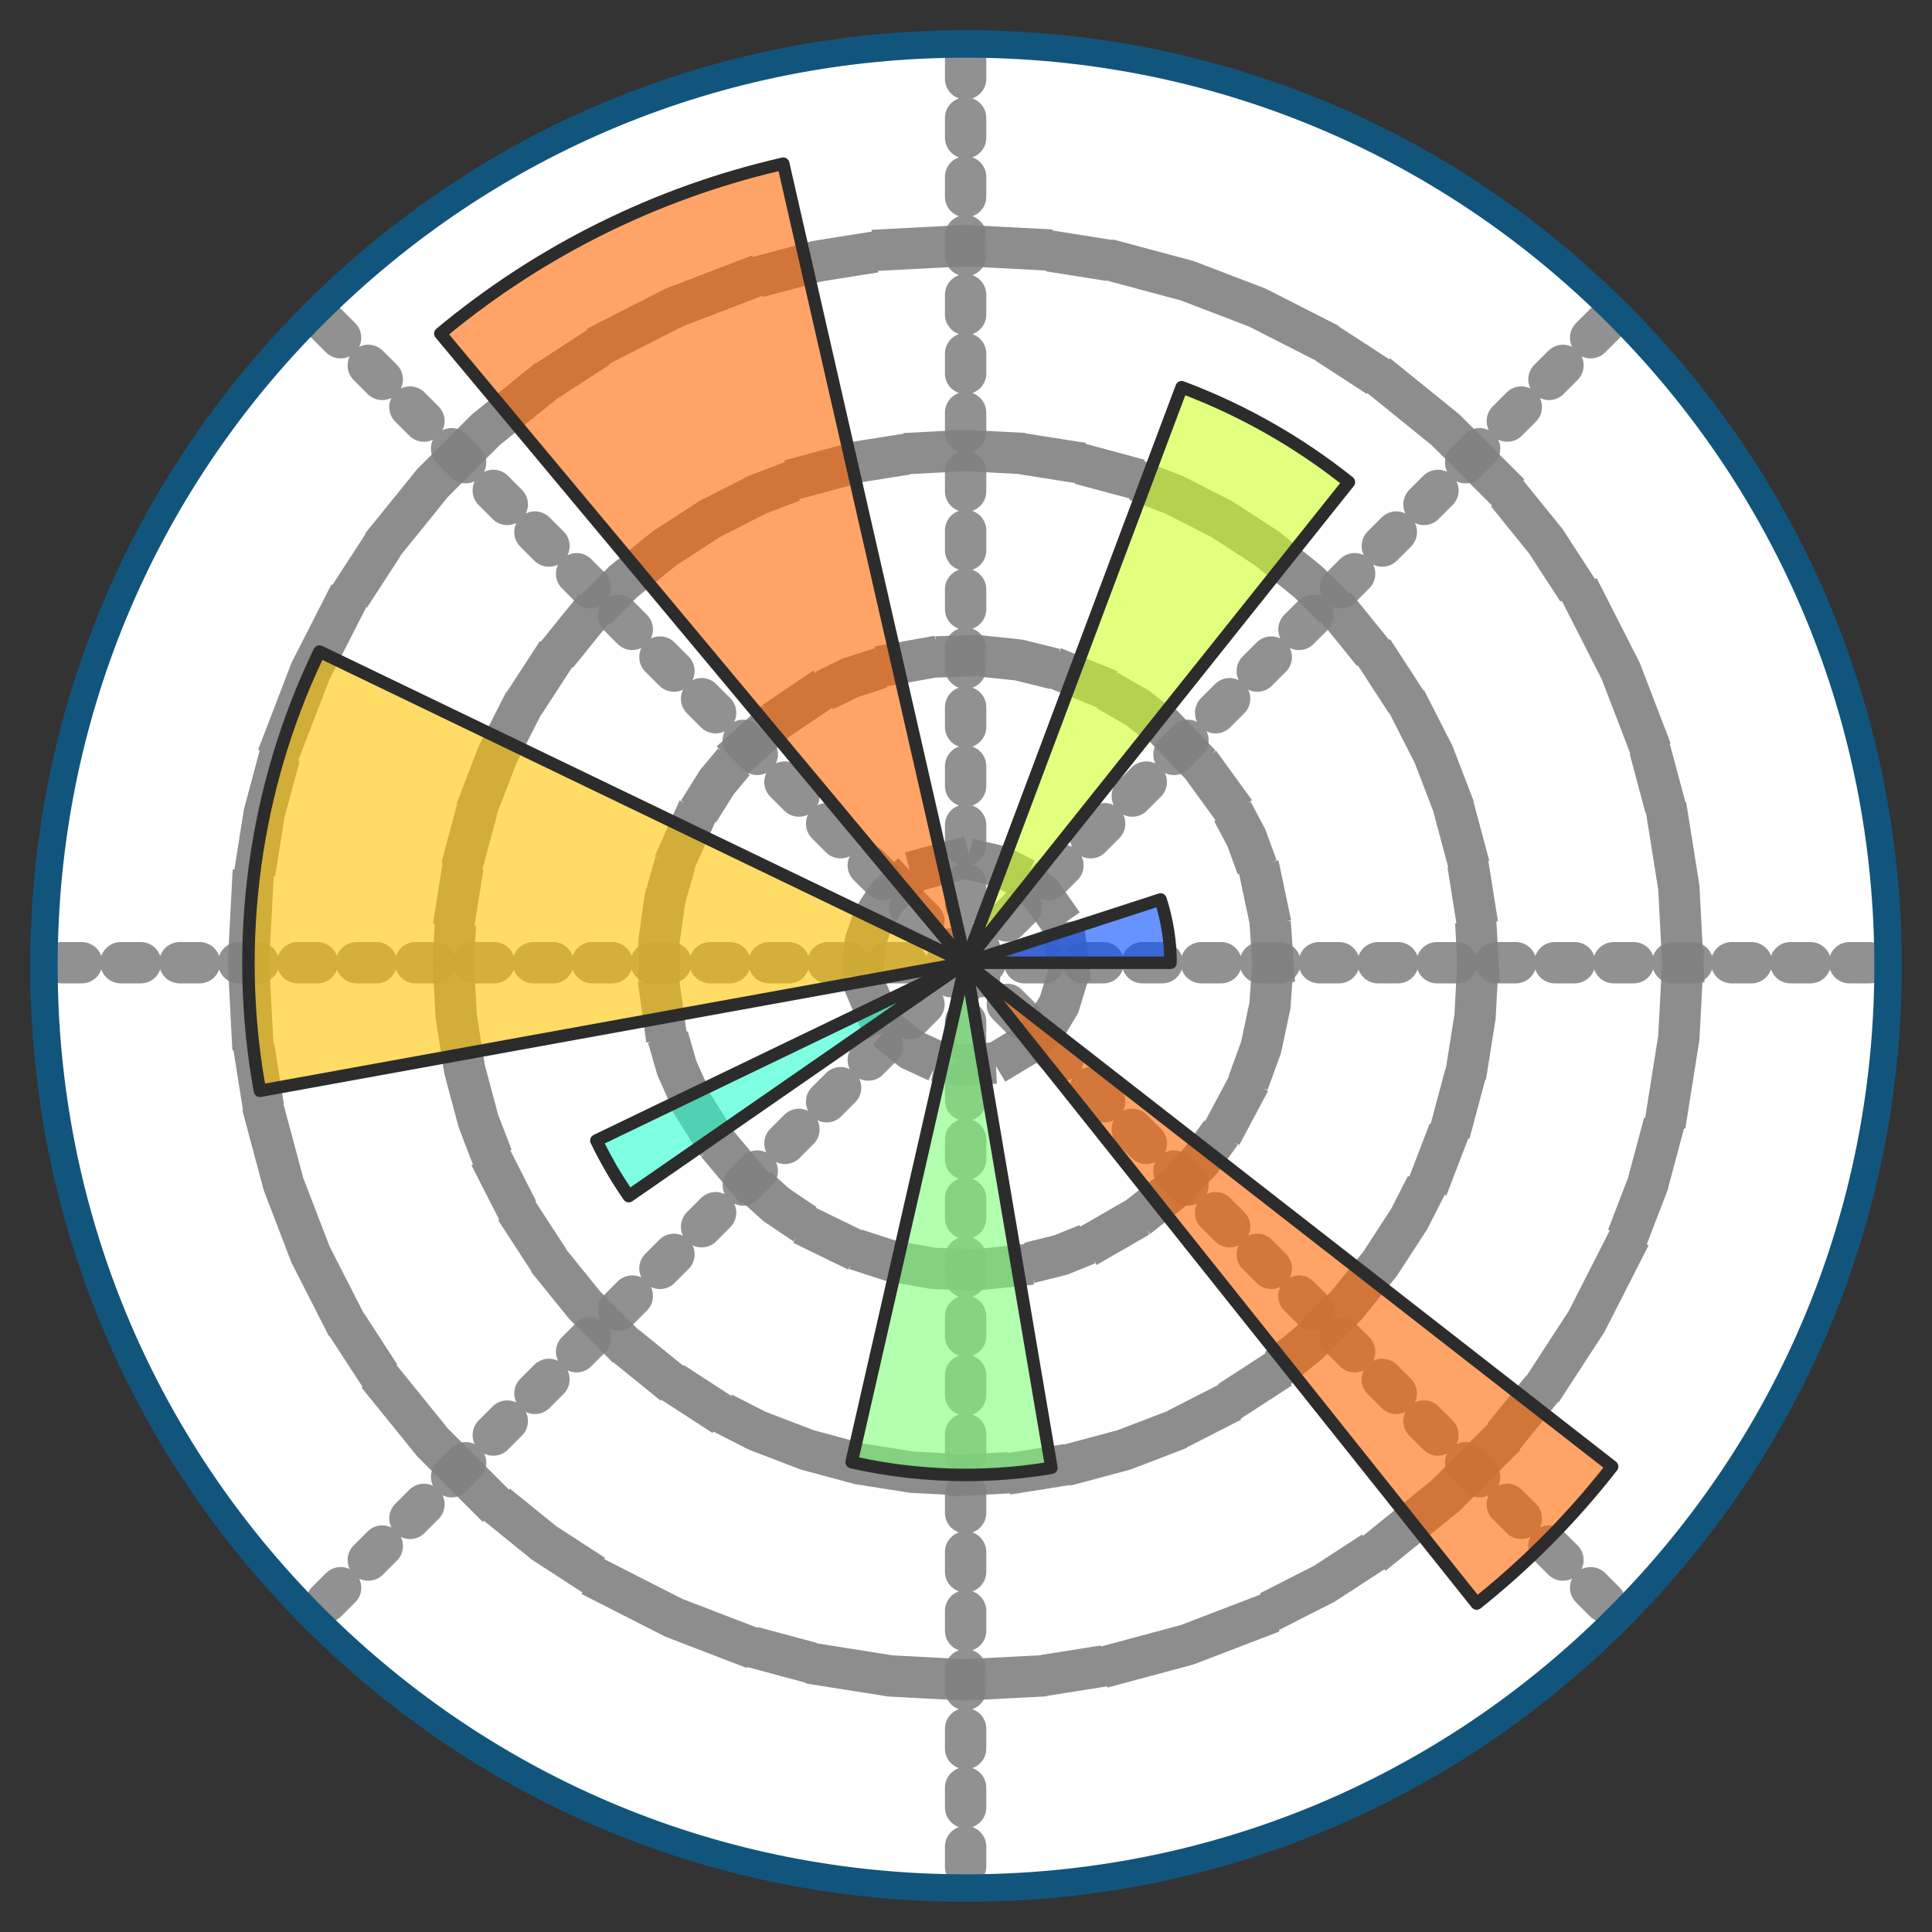 <svg width="40" height="40" viewBox="0 0 40 40" fill="none" xmlns="http://www.w3.org/2000/svg">
<rect x="0" y="0" width="40" height="40" fill="#333333" stroke="none"/>
<g clip-path="url(#clip0_6778_678836)">
<path d="M19.992 39.09C14.893 39.09 10.099 37.105 6.493 33.499C2.887 29.893 0.901 25.099 0.901 20C0.901 14.9 2.887 10.106 6.493 6.501C10.099 2.895 14.893 0.909 19.992 0.909C25.091 0.909 29.885 2.895 33.491 6.501C37.097 10.106 39.083 14.9 39.083 20C39.083 25.099 37.097 29.893 33.491 33.499C29.885 37.105 25.091 39.09 19.992 39.09Z" fill="white"/>
<path opacity="0.9" d="M19.992 19.932H39.083M19.992 19.932L33.491 6.434M19.992 19.932V0.842M19.992 19.932L6.493 6.434M19.992 19.932H0.901M19.992 19.932L6.493 33.431M19.992 19.932V39.023M19.992 19.932L33.491 33.431" stroke="#858585" stroke-width="0.856" stroke-miterlimit="7.976" stroke-linecap="round" stroke-linejoin="round" stroke-dasharray="0.41 0.81"/>
<path opacity="0.9" d="M22.113 19.933L22.05 19.419L21.865 18.937L21.568 18.514L21.177 18.174L20.717 17.94L20.214 17.823L19.697 17.833L19.197 17.967L18.745 18.217L18.367 18.57L18.086 19.003L17.917 19.492L17.872 20.008L17.953 20.518L18.155 20.994L18.465 21.407L18.867 21.732L19.336 21.95L19.843 22.049L20.36 22.022L20.854 21.871L21.297 21.605L21.663 21.239L21.929 20.796L22.08 20.302L22.113 19.933Z" stroke="#818181" stroke-width="0.856" stroke-miterlimit="199.409" stroke-linecap="square" stroke-linejoin="round" stroke-dasharray="0.41 0.81"/>
<path opacity="0.9" d="M26.355 19.932L26.293 19.047L26.109 18.178L25.805 17.345L25.388 16.56L24.866 15.842L24.25 15.203L23.55 14.656L22.781 14.213L21.959 13.88L21.097 13.665L20.214 13.572L19.326 13.603L18.452 13.758L17.608 14.032L16.81 14.421L16.074 14.917L15.414 15.511L14.843 16.192L14.373 16.944L14.012 17.755L13.767 18.608L13.644 19.488V20.376L13.767 21.255L14.012 22.108L14.373 22.92L14.843 23.672L15.414 24.353L16.074 24.947L16.81 25.443L17.608 25.832L18.452 26.106L19.327 26.261L20.214 26.292L21.097 26.199L21.959 25.984L22.781 25.651L23.55 25.208L24.25 24.661L24.866 24.022L25.388 23.303L25.805 22.519L26.109 21.685L26.293 20.817L26.355 19.932Z" stroke="#818181" stroke-width="0.856" stroke-miterlimit="199.409" stroke-linecap="square" stroke-linejoin="round" stroke-dasharray="0.41 0.81"/>
<path opacity="0.9" d="M30.598 19.933L30.54 18.824L30.366 17.727L30.079 16.655L29.681 15.619L29.177 14.629L28.573 13.699L27.874 12.836L27.089 12.051L26.226 11.352L25.295 10.748L24.306 10.243L23.27 9.846L22.198 9.558L21.101 9.385L19.992 9.327L18.883 9.385L17.787 9.558L16.715 9.846L15.678 10.243L14.689 10.748L13.758 11.352L12.896 12.051L12.111 12.836L11.412 13.699L10.807 14.629L10.303 15.619L9.905 16.655L9.618 17.727L9.445 18.824L9.387 19.933L9.445 21.041L9.618 22.138L9.905 23.21L10.303 24.246L10.807 25.236L11.412 26.166L12.111 27.029L12.896 27.814L13.758 28.513L14.689 29.117L15.678 29.622L16.715 30.019L17.787 30.307L18.884 30.48L19.992 30.538L21.101 30.48L22.197 30.306L23.269 30.019L24.306 29.622L25.295 29.117L26.226 28.513L27.089 27.814L27.874 27.029L28.573 26.166L29.177 25.236L29.681 24.246L30.079 23.21L30.366 22.138L30.54 21.041L30.598 19.933Z" stroke="#818181" stroke-width="0.856" stroke-miterlimit="199.409" stroke-linecap="square" stroke-linejoin="round" stroke-dasharray="0.41 0.81"/>
<path opacity="0.9" d="M34.84 19.932L34.759 18.38L34.515 16.846L34.113 15.344L33.556 13.894L32.851 12.509L32.004 11.205L31.026 9.997L29.927 8.898L28.719 7.92L27.416 7.073L26.031 6.368L24.58 5.812L23.079 5.41L21.544 5.166L19.992 5.085L18.44 5.166L16.906 5.41L15.404 5.812L13.954 6.368L12.569 7.074L11.265 7.921L10.057 8.899L8.958 9.997L7.98 11.206L7.134 12.509L6.428 13.894L5.871 15.345L5.469 16.846L5.226 18.381L5.145 19.933L5.226 21.484L5.469 23.019L5.871 24.521L6.428 25.971L7.134 27.356L7.98 28.659L8.958 29.867L10.057 30.966L11.265 31.945L12.569 32.791L13.954 33.496L15.404 34.053L16.905 34.456L18.44 34.699L19.992 34.78L21.544 34.699L23.079 34.456L24.58 34.053L26.031 33.496L27.416 32.791L28.719 31.944L29.927 30.966L31.026 29.867L32.004 28.659L32.851 27.356L33.556 25.971L34.113 24.521L34.515 23.019L34.758 21.485L34.84 19.932Z" stroke="#818181" stroke-width="0.856" stroke-miterlimit="199.409" stroke-linecap="square" stroke-linejoin="round" stroke-dasharray="0.41 0.81"/>
<path d="M20 39.375C14.825 39.375 9.959 37.36 6.3 33.7C2.641 30.041 0.625 25.175 0.625 20C0.625 14.825 2.64 9.959 6.3 6.3C9.959 2.64 14.825 0.625 20 0.625C25.175 0.625 30.041 2.64 33.7 6.3C37.36 9.959 39.375 14.825 39.375 20C39.375 25.175 37.36 30.041 33.7 33.7C30.041 37.36 25.175 39.375 20 39.375ZM20 1.194C14.977 1.194 10.254 3.15 6.702 6.702C3.15 10.254 1.194 14.977 1.194 20C1.194 25.023 3.15 29.746 6.702 33.298C10.254 36.85 14.977 38.806 20 38.806C25.023 38.806 29.746 36.85 33.298 33.298C36.85 29.746 38.806 25.023 38.806 20C38.806 14.977 36.85 10.254 33.298 6.702C29.746 3.15 25.023 1.194 20 1.194Z" fill="#11557C"/>
<path opacity="0.6" d="M19.992 19.933L20.032 19.919L20.073 19.906L20.113 19.893L20.153 19.88L20.194 19.867L20.234 19.854L20.274 19.841L20.315 19.828L20.355 19.814L20.395 19.801L20.436 19.788L20.476 19.775L20.516 19.762L20.557 19.749L20.597 19.736L20.637 19.723L20.677 19.709L20.718 19.696L20.758 19.683L20.798 19.67L20.839 19.657L20.879 19.644L20.919 19.631L20.96 19.618L21 19.605L21.04 19.591L21.081 19.578L21.121 19.565L21.161 19.552L21.202 19.539L21.242 19.526L21.282 19.513L21.323 19.5L21.363 19.486L21.403 19.473L21.443 19.46L21.484 19.447L21.524 19.434L21.564 19.421L21.605 19.408L21.645 19.395L21.685 19.381L21.726 19.368L21.766 19.355L21.806 19.342L21.847 19.329L21.887 19.316L21.927 19.303L21.968 19.29L22.008 19.276L22.048 19.263L22.088 19.25L22.129 19.237L22.169 19.224L22.209 19.211L22.25 19.198L22.29 19.184L22.33 19.171L22.371 19.158L22.411 19.145L22.451 19.132L22.492 19.119L22.532 19.106L22.572 19.093L22.613 19.079L22.653 19.066L22.693 19.053L22.733 19.04L22.774 19.027L22.814 19.014L22.854 19.001L22.895 18.988L22.935 18.974L22.975 18.961L23.016 18.948L23.056 18.935L23.096 18.922L23.137 18.909L23.177 18.896L23.217 18.883L23.258 18.869L23.298 18.856L23.338 18.843L23.378 18.83L23.419 18.817L23.459 18.804L23.499 18.791L23.54 18.778L23.58 18.765L23.62 18.751L23.661 18.738L23.701 18.725L23.741 18.712L23.782 18.699L23.822 18.686L23.862 18.673L23.902 18.66L23.943 18.646L23.983 18.633L24.023 18.62L24.031 18.634L24.035 18.647L24.039 18.66L24.043 18.673L24.047 18.686L24.052 18.699L24.055 18.711L24.059 18.724L24.062 18.736L24.066 18.749L24.07 18.762L24.074 18.775L24.078 18.788L24.081 18.8L24.084 18.813L24.088 18.826L24.091 18.839L24.095 18.852L24.098 18.864L24.102 18.877L24.105 18.89L24.108 18.903L24.111 18.916L24.114 18.929L24.117 18.941L24.121 18.954L24.124 18.967L24.127 18.98L24.13 18.994L24.133 19.007L24.135 19.02L24.138 19.033L24.141 19.046L24.144 19.059L24.147 19.072L24.149 19.085L24.152 19.099L24.155 19.112L24.157 19.125L24.16 19.138L24.162 19.151L24.165 19.164L24.167 19.177L24.169 19.19L24.172 19.204L24.174 19.217L24.176 19.23L24.178 19.243L24.18 19.256L24.183 19.269L24.185 19.282L24.187 19.295L24.189 19.309L24.191 19.322L24.192 19.335L24.194 19.348L24.196 19.361L24.198 19.374L24.2 19.387L24.202 19.4L24.203 19.414L24.205 19.427L24.206 19.44L24.208 19.453L24.209 19.466L24.211 19.479L24.212 19.492L24.214 19.505L24.215 19.519L24.216 19.532L24.218 19.545L24.219 19.558L24.22 19.571L24.221 19.584L24.222 19.598L24.223 19.611L24.224 19.625L24.225 19.638L24.226 19.652L24.227 19.665L24.228 19.679L24.229 19.692L24.229 19.705L24.23 19.719L24.231 19.732L24.231 19.746L24.232 19.759L24.233 19.773L24.233 19.786L24.233 19.799L24.234 19.813L24.234 19.826L24.234 19.84L24.235 19.853L24.235 19.867L24.235 19.88V19.934H20.034L19.992 19.933Z" fill="#004CFF"/>
<path opacity="0.6" d="M19.992 19.932L20.037 19.813L20.082 19.694L20.126 19.575L20.171 19.456L20.216 19.337L20.26 19.218L20.305 19.099L20.35 18.98L20.394 18.861L20.439 18.742L20.484 18.622L20.528 18.503L20.573 18.384L20.618 18.265L20.663 18.146L20.707 18.027L20.752 17.908L20.797 17.789L20.841 17.67L20.886 17.551L20.931 17.432L20.975 17.313L21.02 17.194L21.065 17.075L21.109 16.956L21.154 16.837L21.199 16.718L21.243 16.599L21.288 16.479L21.333 16.36L21.378 16.241L21.422 16.122L21.467 16.003L21.512 15.884L21.556 15.765L21.601 15.646L21.646 15.527L21.69 15.408L21.735 15.289L21.78 15.17L21.824 15.051L21.869 14.932L21.914 14.812L21.958 14.694L22.003 14.574L22.048 14.455L22.093 14.336L22.137 14.217L22.182 14.098L22.227 13.979L22.271 13.86L22.316 13.741L22.361 13.622L22.405 13.503L22.45 13.384L22.495 13.265L22.539 13.146L22.584 13.027L22.629 12.908L22.673 12.789L22.718 12.669L22.763 12.55L22.808 12.431L22.852 12.312L22.897 12.193L22.942 12.074L22.986 11.955L23.031 11.836L23.076 11.717L23.12 11.598L23.165 11.479L23.21 11.36L23.254 11.241L23.299 11.122L23.344 11.002L23.388 10.883L23.433 10.764L23.478 10.645L23.523 10.526L23.567 10.407L23.612 10.288L23.657 10.169L23.701 10.05L23.746 9.931L23.791 9.812L23.835 9.693L23.88 9.574L23.925 9.455L23.969 9.336L24.014 9.217L24.059 9.098L24.103 8.978L24.148 8.859L24.193 8.74L24.238 8.621L24.282 8.502L24.327 8.383L24.375 8.255L24.42 8.136L24.464 8.017L24.502 8.031L24.539 8.045L24.577 8.059L24.614 8.074L24.651 8.088L24.688 8.103L24.725 8.118L24.762 8.133L24.8 8.148L24.837 8.163L24.873 8.178L24.91 8.194L24.947 8.209L24.984 8.225L25.021 8.241L25.058 8.257L25.094 8.273L25.131 8.288L25.167 8.305L25.204 8.321L25.24 8.338L25.277 8.354L25.313 8.371L25.349 8.388L25.385 8.404L25.422 8.421L25.458 8.438L25.494 8.456L25.53 8.473L25.566 8.49L25.602 8.508L25.637 8.526L25.673 8.543L25.709 8.561L25.745 8.579L25.78 8.598L25.816 8.616L25.852 8.634L25.887 8.653L25.922 8.671L25.957 8.69L25.993 8.708L26.028 8.728L26.063 8.747L26.098 8.766L26.133 8.785L26.168 8.804L26.203 8.824L26.238 8.843L26.273 8.863L26.308 8.883L26.343 8.903L26.377 8.923L26.412 8.943L26.446 8.963L26.481 8.983L26.515 9.004L26.549 9.024L26.584 9.045L26.618 9.066L26.652 9.087L26.686 9.108L26.72 9.128L26.754 9.15L26.788 9.171L26.821 9.192L26.855 9.214L26.889 9.235L26.922 9.257L26.956 9.279L26.989 9.301L27.023 9.323L27.056 9.345L27.089 9.367L27.122 9.39L27.155 9.412L27.188 9.435L27.221 9.458L27.254 9.48L27.287 9.503L27.32 9.526L27.352 9.549L27.385 9.573L27.417 9.596L27.45 9.619L27.482 9.643L27.514 9.666L27.547 9.69L27.579 9.713L27.611 9.737L27.643 9.761L27.675 9.785L27.707 9.809L27.738 9.834L27.77 9.858L27.802 9.883L27.833 9.907L27.865 9.932L27.896 9.957L27.927 9.982L27.848 10.081L27.768 10.18L27.689 10.28L27.61 10.379L27.53 10.479L27.451 10.578L27.372 10.677L27.292 10.777L27.213 10.876L27.133 10.975L27.054 11.075L26.975 11.174L26.895 11.274L26.817 11.375L26.737 11.474L26.658 11.573L26.578 11.673L26.499 11.772L26.42 11.872L26.341 11.972L26.261 12.071L26.182 12.17L26.102 12.27L26.023 12.369L25.944 12.469L25.864 12.568L25.785 12.667L25.706 12.767L25.626 12.866L25.547 12.965L25.468 13.065L25.388 13.164L25.309 13.264L25.229 13.363L25.15 13.462L25.071 13.562L24.991 13.661L24.912 13.76L24.832 13.86L24.753 13.959L24.674 14.059L24.594 14.158L24.515 14.257L24.436 14.357L24.356 14.456L24.277 14.555L24.198 14.655L24.118 14.754L24.039 14.854L23.959 14.953L23.88 15.052L23.801 15.156L23.722 15.255L23.642 15.355L23.563 15.454L23.484 15.553L23.404 15.653L23.325 15.753L23.246 15.852L23.166 15.952L23.087 16.051L23.008 16.15L22.928 16.25L22.849 16.349L22.769 16.448L22.69 16.548L22.611 16.647L22.531 16.747L22.452 16.846L22.372 16.945L22.293 17.045L22.214 17.144L22.134 17.244L22.055 17.343L21.976 17.442L21.896 17.542L21.817 17.641L21.738 17.74L21.658 17.84L21.579 17.939L21.5 18.042L21.421 18.141L21.341 18.24L21.262 18.34L21.183 18.439L21.103 18.538L21.024 18.638L20.944 18.737L20.865 18.837L20.786 18.936L20.706 19.035L20.627 19.135L20.547 19.234L20.468 19.334L20.389 19.433L20.309 19.532L20.23 19.632L20.151 19.731L20.071 19.83L19.992 19.932Z" fill="#CEFF29"/>
<path opacity="0.6" d="M19.992 19.933L19.884 19.802L19.775 19.672L19.666 19.542L19.558 19.412L19.449 19.281L19.34 19.151L19.231 19.02L19.122 18.89L19.014 18.76L18.905 18.63L18.796 18.499L18.688 18.369L18.579 18.239L18.47 18.108L18.361 17.978L18.253 17.848L18.144 17.717L18.035 17.587L17.926 17.457L17.817 17.326L17.709 17.196L17.6 17.066L17.491 16.936L17.383 16.805L17.274 16.675L17.165 16.545L17.056 16.414L16.948 16.284L16.839 16.154L16.73 16.023L16.621 15.893L16.512 15.763L16.404 15.632L16.295 15.502L16.186 15.372L16.078 15.242L15.969 15.111L15.86 14.981L15.751 14.851L15.643 14.72L15.534 14.59L15.425 14.46L15.316 14.329L15.207 14.199L15.099 14.069L14.99 13.938L14.881 13.808L14.773 13.678L14.664 13.547L14.555 13.417L14.446 13.287L14.338 13.156L14.229 13.026L14.12 12.896L14.011 12.765L13.902 12.635L13.794 12.505L13.685 12.375L13.576 12.244L13.467 12.114L13.359 11.984L13.25 11.853L13.141 11.723L13.033 11.593L12.924 11.462L12.815 11.332L12.706 11.202L12.598 11.072L12.489 10.941L12.38 10.811L12.271 10.681L12.162 10.55L12.054 10.42L11.945 10.29L11.836 10.159L11.727 10.029L11.619 9.899L11.51 9.768L11.401 9.638L11.293 9.508L11.184 9.377L11.075 9.247L10.966 9.117L10.857 8.986L10.749 8.856L10.64 8.726L10.531 8.596L10.422 8.465L10.314 8.335L10.205 8.205L10.096 8.074L9.988 7.944L9.879 7.814L9.77 7.688L9.661 7.557L9.552 7.427L9.443 7.297L9.335 7.166L9.226 7.036L9.117 6.906L9.179 6.855L9.241 6.804L9.303 6.753L9.365 6.703L9.427 6.653L9.49 6.603L9.553 6.554L9.616 6.505L9.679 6.456L9.743 6.407L9.807 6.359L9.871 6.311L9.935 6.264L10 6.217L10.064 6.17L10.129 6.123L10.195 6.077L10.26 6.031L10.326 5.986L10.392 5.94L10.457 5.895L10.524 5.851L10.59 5.806L10.657 5.762L10.724 5.718L10.791 5.675L10.858 5.632L10.926 5.589L10.993 5.546L11.061 5.504L11.129 5.462L11.198 5.421L11.266 5.38L11.335 5.339L11.404 5.298L11.473 5.258L11.542 5.218L11.612 5.178L11.681 5.139L11.751 5.1L11.821 5.061L11.891 5.022L11.962 4.984L12.032 4.946L12.103 4.909L12.174 4.872L12.245 4.836L12.316 4.799L12.387 4.763L12.459 4.728L12.531 4.692L12.602 4.657L12.675 4.623L12.747 4.588L12.819 4.554L12.892 4.521L12.965 4.487L13.037 4.454L13.111 4.422L13.184 4.39L13.257 4.358L13.331 4.326L13.404 4.295L13.478 4.264L13.552 4.233L13.626 4.203L13.7 4.173L13.775 4.144L13.849 4.115L13.924 4.086L13.998 4.058L14.073 4.03L14.148 4.002L14.223 3.974L14.299 3.947L14.374 3.921L14.45 3.895L14.525 3.869L14.601 3.843L14.677 3.818L14.753 3.793L14.829 3.768L14.905 3.744L14.982 3.721L15.058 3.697L15.135 3.674L15.211 3.651L15.288 3.629L15.365 3.607L15.442 3.585L15.519 3.564L15.596 3.543L15.673 3.522L15.751 3.502L15.828 3.482L15.906 3.463L15.984 3.444L16.062 3.425L16.139 3.407L16.217 3.389L16.255 3.554L16.293 3.719L16.331 3.885L16.368 4.05L16.406 4.215L16.444 4.381L16.482 4.546L16.52 4.711L16.558 4.876L16.595 5.042L16.633 5.207L16.671 5.372L16.709 5.538L16.747 5.703L16.784 5.868L16.822 6.034L16.86 6.199L16.898 6.364L16.936 6.53L16.973 6.695L17.011 6.86L17.049 7.026L17.087 7.191L17.125 7.356L17.163 7.521L17.2 7.687L17.238 7.852L17.276 8.017L17.314 8.183L17.352 8.348L17.389 8.513L17.427 8.679L17.465 8.844L17.5 9.014L17.538 9.179L17.576 9.344L17.614 9.51L17.652 9.675L17.689 9.84L17.727 10.005L17.765 10.171L17.803 10.336L17.841 10.502L17.878 10.667L17.916 10.832L17.954 10.997L17.992 11.163L18.03 11.328L18.067 11.493L18.105 11.659L18.143 11.824L18.181 11.989L18.219 12.155L18.257 12.32L18.294 12.485L18.332 12.65L18.37 12.816L18.408 12.981L18.446 13.146L18.483 13.312L18.521 13.477L18.559 13.642L18.597 13.808L18.635 13.973L18.672 14.138L18.71 14.304L18.748 14.469L18.786 14.634L18.824 14.8L18.862 14.965L18.899 15.13L18.937 15.296L18.975 15.461L19.013 15.626L19.051 15.791L19.088 15.957L19.126 16.122L19.164 16.287L19.202 16.453L19.24 16.618L19.277 16.783L19.315 16.949L19.353 17.114L19.391 17.279L19.429 17.445L19.467 17.61L19.504 17.775L19.542 17.941L19.58 18.106L19.618 18.271L19.656 18.436L19.693 18.602L19.731 18.767L19.769 18.932L19.807 19.098L19.845 19.263L19.883 19.428L19.92 19.594L19.958 19.759L19.992 19.933Z" fill="#FF6800"/>
<path opacity="0.6" d="M19.992 19.932L19.846 19.959L19.7 19.985L19.554 20.012L19.407 20.038L19.261 20.065L19.115 20.091L18.969 20.118L18.822 20.145L18.676 20.171L18.531 20.197L18.385 20.224L18.239 20.25L18.093 20.277L17.946 20.303L17.8 20.33L17.654 20.356L17.508 20.383L17.361 20.41L17.215 20.436L17.069 20.463L16.923 20.489L16.778 20.515L16.632 20.542L16.486 20.568L16.34 20.595L16.194 20.621L16.048 20.648L15.901 20.675L15.755 20.701L15.609 20.728L15.463 20.754L15.316 20.781L15.17 20.807L15.024 20.834L14.878 20.86L14.731 20.887L14.585 20.914L14.439 20.94L14.293 20.967L14.146 20.993L14 21.02L13.854 21.046L13.708 21.073L13.561 21.1L13.415 21.126L13.269 21.153L13.123 21.179L12.976 21.206L12.83 21.232L12.688 21.258L12.541 21.284L12.395 21.311L12.249 21.337L12.103 21.364L11.956 21.39L11.81 21.417L11.664 21.444L11.518 21.47L11.371 21.497L11.225 21.523L11.079 21.55L10.933 21.576L10.786 21.603L10.64 21.63L10.494 21.656L10.348 21.683L10.201 21.709L10.055 21.736L9.909 21.762L9.763 21.789L9.616 21.816L9.47 21.842L9.324 21.869L9.178 21.895L9.031 21.922L8.885 21.948L8.739 21.975L8.593 22.001L8.446 22.028L8.3 22.055L8.154 22.081L8.008 22.108L7.861 22.134L7.715 22.161L7.569 22.187L7.428 22.212L7.282 22.239L7.136 22.265L6.99 22.292L6.844 22.318L6.698 22.345L6.551 22.371L6.405 22.398L6.259 22.425L6.113 22.451L5.966 22.478L5.82 22.504L5.674 22.531L5.528 22.557L5.381 22.584L5.365 22.492L5.349 22.4L5.334 22.308L5.319 22.216L5.305 22.124L5.293 22.031L5.28 21.938L5.268 21.846L5.256 21.753L5.245 21.661L5.235 21.568L5.225 21.475L5.215 21.382L5.206 21.29L5.198 21.197L5.191 21.104L5.184 21.011L5.177 20.917L5.171 20.824L5.166 20.731L5.161 20.638L5.157 20.545L5.154 20.452L5.151 20.359L5.148 20.265L5.146 20.172L5.145 20.079L5.145 19.985V19.892L5.145 19.799L5.146 19.705L5.148 19.612L5.15 19.519L5.153 19.426L5.156 19.333L5.16 19.24L5.165 19.146L5.17 19.053L5.176 18.96L5.183 18.867L5.19 18.774L5.197 18.681L5.205 18.588L5.214 18.495L5.223 18.402L5.233 18.31L5.244 18.217L5.255 18.124L5.266 18.032L5.279 17.939L5.291 17.847L5.305 17.755L5.319 17.662L5.334 17.57L5.349 17.478L5.364 17.386L5.38 17.294L5.397 17.202L5.415 17.111L5.433 17.019L5.451 16.928L5.47 16.836L5.49 16.745L5.51 16.654L5.531 16.563L5.553 16.472L5.575 16.382L5.597 16.291L5.62 16.201L5.644 16.11L5.669 16.02L5.694 15.931L5.719 15.841L5.745 15.751L5.771 15.662L5.799 15.572L5.826 15.483L5.855 15.394L5.883 15.306L5.913 15.217L5.943 15.129L5.973 15.04L6.004 14.952L6.035 14.865L6.068 14.777L6.1 14.69L6.134 14.602L6.167 14.515L6.202 14.429L6.237 14.342L6.272 14.256L6.308 14.17L6.345 14.084L6.381 13.998L6.419 13.913L6.457 13.827L6.496 13.742L6.535 13.658L6.575 13.573L6.615 13.489L6.749 13.554L6.882 13.618L7.016 13.682L7.15 13.747L7.284 13.811L7.417 13.876L7.551 13.94L7.685 14.004L7.819 14.069L7.952 14.133L8.086 14.197L8.22 14.262L8.354 14.326L8.487 14.39L8.621 14.455L8.755 14.519L8.889 14.584L9.022 14.648L9.156 14.712L9.29 14.777L9.424 14.841L9.557 14.905L9.691 14.97L9.825 15.034L9.959 15.099L10.092 15.163L10.226 15.227L10.36 15.292L10.494 15.356L10.627 15.421L10.761 15.485L10.895 15.549L11.029 15.614L11.162 15.678L11.296 15.742L11.43 15.807L11.564 15.871L11.697 15.935L11.831 16L11.965 16.064L12.099 16.129L12.232 16.193L12.366 16.257L12.5 16.322L12.634 16.386L12.767 16.451L12.901 16.515L13.035 16.579L13.169 16.644L13.302 16.708L13.436 16.772L13.57 16.837L13.704 16.901L13.837 16.965L13.971 17.03L14.105 17.094L14.239 17.159L14.372 17.223L14.506 17.287L14.64 17.352L14.774 17.416L14.907 17.48L15.041 17.545L15.175 17.609L15.309 17.674L15.442 17.738L15.576 17.802L15.71 17.867L15.844 17.931L15.977 17.995L16.111 18.06L16.245 18.124L16.379 18.189L16.512 18.253L16.646 18.317L16.78 18.382L16.914 18.446L17.047 18.511L17.181 18.575L17.315 18.639L17.449 18.704L17.582 18.768L17.716 18.832L17.85 18.897L17.984 18.961L18.117 19.026L18.251 19.09L18.385 19.154L18.519 19.219L18.652 19.283L18.786 19.347L18.92 19.412L19.054 19.476L19.187 19.541L19.321 19.605L19.455 19.669L19.589 19.734L19.722 19.798L19.856 19.862L19.992 19.932Z" fill="#FFC400"/>
<path opacity="0.6" d="M19.992 19.933L19.923 19.981L19.853 20.029L19.783 20.078L19.714 20.126L19.644 20.175L19.574 20.223L19.505 20.272L19.434 20.319L19.365 20.367L19.295 20.416L19.226 20.464L19.156 20.513L19.086 20.561L19.016 20.61L18.947 20.658L18.877 20.706L18.807 20.755L18.738 20.803L18.668 20.852L18.598 20.9L18.529 20.949L18.459 20.997L18.389 21.045L18.32 21.094L18.25 21.142L18.18 21.191L18.11 21.239L18.041 21.288L17.971 21.336L17.901 21.384L17.832 21.433L17.762 21.481L17.692 21.53L17.623 21.578L17.553 21.627L17.483 21.675L17.414 21.724L17.344 21.772L17.274 21.82L17.204 21.869L17.135 21.917L17.065 21.966L16.995 22.014L16.926 22.063L16.856 22.111L16.786 22.16L16.717 22.208L16.647 22.256L16.577 22.305L16.508 22.353L16.438 22.402L16.368 22.45L16.299 22.499L16.229 22.547L16.156 22.59L16.087 22.638L16.017 22.687L15.947 22.735L15.878 22.784L15.808 22.832L15.738 22.88L15.669 22.929L15.599 22.977L15.529 23.026L15.46 23.074L15.39 23.123L15.32 23.171L15.251 23.22L15.181 23.268L15.111 23.316L15.041 23.365L14.972 23.413L14.902 23.462L14.832 23.51L14.763 23.559L14.693 23.607L14.623 23.655L14.554 23.704L14.484 23.752L14.414 23.801L14.345 23.849L14.275 23.898L14.205 23.946L14.136 23.994L14.066 24.043L13.996 24.091L13.926 24.14L13.857 24.188L13.787 24.237L13.717 24.285L13.648 24.334L13.578 24.382L13.508 24.43L13.439 24.479L13.369 24.527L13.299 24.576L13.229 24.624L13.16 24.673L13.088 24.716L13.018 24.764L13.011 24.753L13.003 24.742L12.995 24.731L12.988 24.72L12.98 24.709L12.973 24.699L12.966 24.688L12.958 24.677L12.95 24.666L12.943 24.655L12.935 24.644L12.928 24.633L12.921 24.622L12.913 24.61L12.906 24.599L12.899 24.588L12.891 24.577L12.884 24.565L12.877 24.554L12.87 24.543L12.863 24.532L12.855 24.52L12.848 24.509L12.841 24.498L12.834 24.487L12.827 24.475L12.819 24.464L12.812 24.453L12.805 24.442L12.798 24.43L12.791 24.419L12.784 24.408L12.777 24.397L12.77 24.385L12.763 24.374L12.756 24.363L12.749 24.352L12.742 24.34L12.736 24.329L12.729 24.318L12.722 24.306L12.715 24.295L12.708 24.283L12.701 24.272L12.694 24.26L12.687 24.249L12.681 24.237L12.674 24.225L12.667 24.214L12.66 24.202L12.654 24.191L12.647 24.179L12.64 24.168L12.634 24.156L12.627 24.145L12.621 24.133L12.614 24.121L12.608 24.11L12.601 24.098L12.595 24.087L12.588 24.075L12.581 24.064L12.575 24.052L12.568 24.04L12.562 24.029L12.555 24.017L12.549 24.006L12.542 23.994L12.536 23.983L12.53 23.971L12.524 23.959L12.517 23.947L12.511 23.935L12.505 23.924L12.499 23.912L12.492 23.9L12.486 23.888L12.48 23.876L12.474 23.864L12.467 23.852L12.461 23.84L12.455 23.829L12.449 23.817L12.443 23.805L12.437 23.793L12.431 23.781L12.425 23.769L12.419 23.757L12.413 23.745L12.407 23.734L12.401 23.722L12.395 23.71L12.389 23.698L12.383 23.686L12.377 23.674L12.371 23.662L12.366 23.65L12.36 23.638L12.354 23.626L12.348 23.614L12.424 23.577L12.501 23.54L12.577 23.503L12.654 23.466L12.73 23.43L12.807 23.393L12.884 23.356L12.96 23.319L13.037 23.282L13.113 23.245L13.19 23.208L13.266 23.171L13.343 23.134L13.419 23.098L13.496 23.061L13.573 23.024L13.649 22.987L13.726 22.95L13.802 22.913L13.879 22.876L13.956 22.84L14.032 22.803L14.109 22.766L14.185 22.729L14.262 22.692L14.338 22.655L14.415 22.618L14.491 22.581L14.568 22.544L14.645 22.508L14.721 22.471L14.798 22.434L14.874 22.397L14.951 22.36L15.027 22.323L15.104 22.286L15.181 22.25L15.257 22.213L15.334 22.176L15.41 22.139L15.487 22.102L15.563 22.065L15.64 22.028L15.716 21.991L15.793 21.954L15.87 21.918L15.946 21.881L16.023 21.844L16.099 21.807L16.176 21.77L16.252 21.733L16.329 21.696L16.405 21.66L16.482 21.623L16.559 21.586L16.635 21.549L16.712 21.512L16.788 21.475L16.865 21.438L16.941 21.401L17.018 21.364L17.095 21.328L17.171 21.291L17.248 21.254L17.324 21.217L17.401 21.18L17.477 21.143L17.554 21.106L17.631 21.07L17.707 21.033L17.784 20.996L17.86 20.959L17.937 20.922L18.013 20.885L18.09 20.848L18.166 20.811L18.243 20.774L18.32 20.738L18.396 20.701L18.473 20.664L18.549 20.627L18.626 20.59L18.702 20.553L18.779 20.516L18.855 20.48L18.932 20.443L19.009 20.406L19.085 20.369L19.162 20.332L19.238 20.295L19.315 20.258L19.391 20.221L19.468 20.184L19.544 20.148L19.621 20.111L19.698 20.074L19.774 20.037L19.851 20L19.927 19.963L19.992 19.933Z" fill="#29FFCE"/>
<path opacity="0.6" d="M19.992 19.933L20.01 20.037L20.028 20.142L20.046 20.247L20.064 20.351L20.082 20.456L20.099 20.561L20.117 20.665L20.135 20.77L20.153 20.875L20.171 20.98L20.188 21.084L20.206 21.189L20.224 21.294L20.242 21.398L20.26 21.503L20.277 21.608L20.295 21.712L20.313 21.817L20.331 21.922L20.349 22.026L20.367 22.131L20.384 22.236L20.402 22.34L20.42 22.445L20.438 22.55L20.456 22.654L20.473 22.759L20.491 22.864L20.509 22.969L20.527 23.073L20.545 23.178L20.562 23.283L20.58 23.387L20.598 23.492L20.616 23.597L20.634 23.701L20.652 23.806L20.669 23.911L20.687 24.015L20.705 24.12L20.723 24.225L20.741 24.329L20.758 24.434L20.776 24.539L20.794 24.644L20.812 24.748L20.83 24.853L20.848 24.958L20.865 25.062L20.883 25.167L20.901 25.272L20.919 25.376L20.937 25.481L20.954 25.586L20.972 25.69L20.99 25.795L21.008 25.9L21.026 26.005L21.043 26.109L21.061 26.214L21.079 26.319L21.097 26.423L21.115 26.528L21.133 26.633L21.15 26.737L21.168 26.842L21.186 26.947L21.204 27.051L21.222 27.156L21.239 27.261L21.257 27.365L21.275 27.47L21.293 27.575L21.311 27.68L21.328 27.784L21.346 27.889L21.364 27.994L21.382 28.098L21.4 28.203L21.418 28.308L21.435 28.412L21.453 28.517L21.471 28.622L21.489 28.726L21.507 28.831L21.524 28.936L21.542 29.04L21.56 29.145L21.578 29.25L21.596 29.355L21.613 29.459L21.631 29.564L21.649 29.669L21.667 29.773L21.685 29.878L21.703 29.983L21.72 30.087L21.738 30.192L21.756 30.297L21.774 30.401L21.733 30.408L21.692 30.415L21.65 30.422L21.609 30.428L21.568 30.434L21.527 30.44L21.485 30.446L21.444 30.452L21.403 30.458L21.362 30.463L21.32 30.468L21.279 30.473L21.238 30.478L21.197 30.483L21.155 30.488L21.114 30.492L21.073 30.496L21.031 30.5L20.989 30.505L20.948 30.508L20.906 30.512L20.865 30.515L20.823 30.519L20.782 30.522L20.74 30.525L20.698 30.528L20.657 30.531L20.615 30.533L20.574 30.535L20.532 30.538L20.491 30.54L20.449 30.542L20.407 30.543L20.366 30.545L20.324 30.546L20.283 30.547L20.241 30.548L20.2 30.549L20.158 30.55L20.117 30.55L20.075 30.551L20.033 30.551H19.95L19.909 30.551L19.867 30.55L19.826 30.55L19.784 30.549L19.742 30.548L19.701 30.547L19.659 30.546L19.612 30.531L19.57 30.53L19.528 30.528L19.487 30.526L19.445 30.524L19.403 30.522L19.362 30.52L19.32 30.517L19.279 30.514L19.237 30.511L19.196 30.508L19.154 30.505L19.113 30.502L19.071 30.498L19.029 30.494L18.988 30.491L18.946 30.487L18.905 30.483L18.863 30.478L18.822 30.474L18.781 30.469L18.74 30.464L18.699 30.459L18.657 30.454L18.616 30.449L18.575 30.443L18.534 30.437L18.492 30.431L18.451 30.425L18.41 30.419L18.369 30.413L18.328 30.406L18.286 30.4L18.245 30.393L18.204 30.386L18.163 30.379L18.122 30.372L18.082 30.364L18.041 30.357L18 30.349L17.959 30.341L17.918 30.333L17.877 30.325L17.836 30.316L17.795 30.308L17.755 30.299L17.714 30.29L17.673 30.281L17.633 30.272L17.657 30.169L17.68 30.065L17.704 29.962L17.728 29.859L17.752 29.755L17.775 29.652L17.799 29.548L17.823 29.445L17.847 29.341L17.87 29.238L17.894 29.134L17.918 29.031L17.942 28.928L17.965 28.824L17.989 28.721L18.013 28.617L18.037 28.514L18.06 28.41L18.084 28.307L18.108 28.204L18.132 28.1L18.155 27.997L18.179 27.893L18.203 27.79L18.227 27.686L18.25 27.583L18.274 27.48L18.298 27.376L18.322 27.273L18.345 27.169L18.369 27.066L18.393 26.962L18.417 26.859L18.44 26.755L18.464 26.652L18.488 26.549L18.512 26.445L18.535 26.342L18.559 26.238L18.583 26.135L18.607 26.031L18.63 25.928L18.654 25.825L18.678 25.721L18.702 25.618L18.725 25.514L18.749 25.411L18.773 25.307L18.797 25.204L18.82 25.1L18.844 24.997L18.868 24.894L18.892 24.79L18.915 24.687L18.939 24.583L18.963 24.48L18.987 24.376L19.01 24.273L19.034 24.169L19.058 24.066L19.082 23.963L19.105 23.859L19.129 23.756L19.153 23.652L19.177 23.549L19.2 23.445L19.224 23.342L19.248 23.239L19.272 23.135L19.295 23.032L19.319 22.928L19.343 22.825L19.367 22.721L19.39 22.618L19.414 22.515L19.438 22.411L19.462 22.308L19.485 22.204L19.509 22.101L19.533 21.997L19.557 21.894L19.58 21.79L19.604 21.687L19.628 21.584L19.652 21.48L19.675 21.377L19.699 21.273L19.723 21.17L19.747 21.066L19.77 20.963L19.794 20.86L19.818 20.756L19.842 20.653L19.865 20.549L19.889 20.446L19.913 20.342L19.937 20.239L19.96 20.135L19.984 20.032L19.992 19.933Z" fill="#7DFF7A"/>
<path opacity="0.6" d="M19.992 19.933L20.126 20.037L20.26 20.141L20.393 20.246L20.527 20.35L20.661 20.454L20.795 20.559L20.928 20.663L21.062 20.768L21.196 20.872L21.33 20.976L21.463 21.081L21.597 21.185L21.731 21.29L21.865 21.394L22 21.497L22.134 21.601L22.267 21.706L22.401 21.81L22.535 21.915L22.669 22.019L22.802 22.123L22.936 22.228L23.07 22.332L23.204 22.436L23.337 22.541L23.471 22.645L23.605 22.75L23.739 22.854L23.872 22.958L24.006 23.063L24.14 23.167L24.274 23.271L24.407 23.376L24.541 23.48L24.675 23.584L24.809 23.689L24.942 23.793L25.076 23.898L25.21 24.002L25.344 24.106L25.477 24.211L25.611 24.315L25.745 24.419L25.879 24.524L26.012 24.628L26.146 24.733L26.28 24.837L26.414 24.941L26.547 25.046L26.681 25.15L26.815 25.255L26.949 25.359L27.082 25.463L27.216 25.568L27.35 25.672L27.484 25.776L27.617 25.881L27.751 25.985L27.885 26.09L28.019 26.194L28.152 26.298L28.286 26.403L28.42 26.507L28.554 26.611L28.688 26.716L28.821 26.82L28.955 26.924L29.089 27.029L29.223 27.133L29.356 27.238L29.49 27.342L29.624 27.446L29.758 27.551L29.891 27.655L30.025 27.759L30.159 27.864L30.293 27.968L30.426 28.073L30.56 28.177L30.694 28.281L30.828 28.386L30.961 28.49L31.095 28.595L31.229 28.699L31.363 28.803L31.496 28.908L31.63 29.012L31.764 29.116L31.898 29.221L32.031 29.325L32.165 29.43L32.299 29.534L32.432 29.638L32.566 29.743L32.7 29.847L32.834 29.951L32.968 30.056L33.101 30.16L33.235 30.265L33.369 30.369L33.344 30.4L33.319 30.432L33.295 30.463L33.27 30.494L33.245 30.526L33.22 30.557L33.195 30.588L33.17 30.619L33.145 30.65L33.119 30.681L33.094 30.712L33.069 30.743L33.043 30.774L33.017 30.805L32.992 30.835L32.966 30.866L32.94 30.897L32.914 30.927L32.888 30.958L32.862 30.988L32.837 31.018L32.81 31.049L32.784 31.079L32.758 31.109L32.732 31.139L32.705 31.169L32.678 31.199L32.652 31.229L32.625 31.259L32.599 31.288L32.572 31.318L32.545 31.348L32.518 31.377L32.491 31.407L32.464 31.436L32.437 31.465L32.41 31.495L32.383 31.524L32.355 31.553L32.328 31.582L32.3 31.611L32.273 31.64L32.245 31.669L32.218 31.698L32.19 31.727L32.162 31.756L32.134 31.785L32.106 31.813L32.078 31.842L32.05 31.87L32.022 31.899L31.994 31.927L31.966 31.955L31.937 31.983L31.909 32.011L31.88 32.039L31.852 32.068L31.823 32.095L31.794 32.123L31.766 32.151L31.737 32.179L31.708 32.207L31.679 32.234L31.65 32.262L31.621 32.289L31.592 32.317L31.563 32.344L31.533 32.371L31.504 32.398L31.475 32.425L31.445 32.453L31.416 32.48L31.395 32.5L31.365 32.527L31.335 32.554L31.306 32.58L31.276 32.607L31.246 32.634L31.216 32.66L31.186 32.686L31.156 32.713L31.126 32.739L31.096 32.765L31.065 32.791L31.035 32.817L31.005 32.843L30.974 32.869L30.944 32.895L30.913 32.921L30.883 32.946L30.852 32.972L30.821 32.998L30.79 33.023L30.759 33.049L30.728 33.074L30.698 33.099L30.667 33.124L30.635 33.15L30.604 33.175L30.573 33.2L30.467 33.067L30.361 32.934L30.255 32.801L30.149 32.669L30.043 32.536L29.938 32.403L29.832 32.27L29.726 32.137L29.62 32.005L29.514 31.872L29.408 31.739L29.302 31.606L29.196 31.473L29.09 31.34L28.984 31.208L28.878 31.075L28.772 30.942L28.666 30.809L28.56 30.676L28.454 30.544L28.348 30.411L28.242 30.278L28.137 30.145L28.031 30.012L27.925 29.88L27.822 29.75L27.716 29.617L27.61 29.485L27.504 29.352L27.398 29.219L27.292 29.086L27.186 28.953L27.08 28.82L26.974 28.688L26.868 28.555L26.762 28.422L26.656 28.289L26.55 28.156L26.444 28.024L26.338 27.891L26.233 27.758L26.127 27.625L26.021 27.492L25.915 27.36L25.809 27.227L25.703 27.094L25.597 26.961L25.491 26.828L25.385 26.695L25.279 26.563L25.173 26.43L25.067 26.297L24.961 26.164L24.855 26.031L24.749 25.899L24.643 25.766L24.538 25.633L24.432 25.5L24.326 25.367L24.22 25.235L24.114 25.102L24.008 24.969L23.902 24.836L23.796 24.703L23.69 24.57L23.584 24.438L23.478 24.305L23.372 24.172L23.266 24.039L23.16 23.906L23.054 23.774L22.948 23.641L22.843 23.508L22.737 23.375L22.631 23.242L22.525 23.11L22.419 22.977L22.313 22.844L22.207 22.711L22.101 22.578L21.995 22.445L21.889 22.313L21.783 22.18L21.677 22.047L21.571 21.914L21.465 21.781L21.359 21.649L21.253 21.516L21.148 21.383L21.042 21.25L20.936 21.117L20.83 20.985L20.724 20.852L20.618 20.719L20.512 20.586L20.406 20.453L20.3 20.32L20.194 20.188L20.088 20.055L19.992 19.933Z" fill="#FF6800"/>
<path d="M24.235 20.062L19.992 20.062C19.962 20.062 19.932 20.05 19.909 20.031C19.886 20.011 19.871 19.983 19.866 19.953C19.861 19.923 19.867 19.892 19.883 19.866C19.899 19.84 19.923 19.82 19.952 19.81L23.987 18.5C24.003 18.494 24.02 18.492 24.037 18.494C24.054 18.495 24.07 18.5 24.086 18.507C24.101 18.515 24.114 18.526 24.125 18.538C24.136 18.551 24.145 18.566 24.15 18.582C24.292 19.019 24.364 19.474 24.364 19.933C24.364 19.95 24.36 19.967 24.354 19.983C24.347 19.998 24.338 20.013 24.326 20.025C24.314 20.037 24.3 20.046 24.284 20.052C24.268 20.059 24.252 20.062 24.235 20.062ZM20.808 19.804H24.103C24.093 19.459 24.038 19.117 23.942 18.785L20.808 19.804Z" fill="#2C2C2C"/>
<path d="M19.992 20.061C19.971 20.061 19.951 20.056 19.933 20.047C19.914 20.037 19.898 20.023 19.886 20.006C19.875 19.989 19.867 19.969 19.864 19.948C19.862 19.927 19.864 19.907 19.871 19.887L24.343 7.972C24.349 7.956 24.358 7.941 24.37 7.929C24.382 7.916 24.395 7.906 24.411 7.899C24.426 7.892 24.443 7.888 24.46 7.888C24.477 7.887 24.494 7.89 24.51 7.896C25.773 8.369 26.954 9.039 28.009 9.881C28.035 9.902 28.052 9.933 28.056 9.967C28.06 10.001 28.05 10.035 28.029 10.062L20.093 20.013C20.081 20.028 20.066 20.04 20.048 20.048C20.031 20.057 20.012 20.061 19.992 20.061ZM24.54 8.184L20.4 19.213L27.746 10.003C26.773 9.242 25.692 8.629 24.54 8.184Z" fill="#2C2C2C"/>
<path d="M19.992 20.062C19.973 20.062 19.954 20.058 19.937 20.05C19.92 20.042 19.905 20.03 19.893 20.016L9.018 6.989C9.007 6.976 8.998 6.961 8.993 6.945C8.988 6.929 8.986 6.912 8.988 6.895C8.989 6.878 8.994 6.862 9.002 6.847C9.01 6.831 9.021 6.818 9.034 6.807C11.106 5.079 13.557 3.864 16.188 3.263C16.221 3.255 16.256 3.261 16.285 3.28C16.314 3.298 16.335 3.327 16.342 3.36L20.118 19.904C20.125 19.933 20.121 19.962 20.109 19.989C20.096 20.015 20.075 20.036 20.049 20.049C20.031 20.058 20.012 20.062 19.992 20.062ZM9.299 6.923L19.746 19.437L16.119 3.544C13.618 4.136 11.285 5.292 9.299 6.923Z" fill="#2C2C2C"/>
<path d="M5.382 22.713C5.352 22.713 5.323 22.702 5.3 22.683C5.276 22.663 5.261 22.637 5.255 22.607C4.689 19.518 5.13 16.26 6.498 13.433C6.513 13.403 6.54 13.379 6.572 13.368C6.604 13.356 6.64 13.358 6.671 13.373L20.048 19.815C20.073 19.827 20.093 19.846 20.106 19.87C20.119 19.895 20.124 19.922 20.121 19.949C20.117 19.976 20.105 20.002 20.086 20.021C20.067 20.041 20.042 20.054 20.015 20.059L5.406 22.711C5.398 22.712 5.39 22.713 5.382 22.713ZM6.675 13.663C5.393 16.375 4.972 19.478 5.487 22.434L19.578 19.877L6.675 13.663Z" fill="#2C2C2C"/>
<path d="M13.018 24.894C12.997 24.894 12.976 24.889 12.957 24.879C12.939 24.869 12.923 24.855 12.911 24.838C12.654 24.467 12.427 24.076 12.231 23.67C12.223 23.655 12.219 23.638 12.218 23.621C12.217 23.604 12.219 23.587 12.225 23.571C12.231 23.555 12.239 23.54 12.251 23.528C12.262 23.515 12.276 23.505 12.291 23.497L19.935 19.816C19.965 19.801 19.999 19.798 20.031 19.807C20.062 19.816 20.09 19.837 20.106 19.866C20.123 19.895 20.128 19.928 20.12 19.961C20.113 19.993 20.093 20.021 20.065 20.039L13.091 24.871C13.07 24.886 13.044 24.894 13.018 24.894ZM12.521 23.674C12.678 23.988 12.855 24.292 13.051 24.584L18.568 20.762L12.521 23.674Z" fill="#2C2C2C"/>
<path d="M19.997 30.666C19.191 30.666 18.383 30.576 17.603 30.398C17.57 30.391 17.541 30.37 17.523 30.341C17.505 30.312 17.499 30.277 17.506 30.243L19.866 19.903C19.88 19.843 19.936 19.793 19.996 19.803C20.026 19.804 20.054 19.815 20.077 19.835C20.1 19.854 20.115 19.881 20.12 19.911L21.896 30.367C21.902 30.401 21.894 30.435 21.874 30.463C21.854 30.491 21.824 30.51 21.79 30.516C21.198 30.616 20.598 30.667 19.997 30.666ZM17.787 30.174C19.037 30.443 20.356 30.481 21.62 30.282L19.974 20.595L17.787 30.174Z" fill="#2C2C2C"/>
<path d="M30.573 33.329C30.553 33.329 30.534 33.325 30.516 33.316C30.499 33.308 30.483 33.295 30.471 33.28L19.891 20.013C19.871 19.988 19.861 19.957 19.863 19.925C19.864 19.894 19.877 19.864 19.9 19.841C19.922 19.819 19.952 19.805 19.983 19.803C20.015 19.801 20.047 19.811 20.071 19.831L33.457 30.262C33.484 30.283 33.501 30.314 33.506 30.348C33.51 30.382 33.5 30.416 33.479 30.443C32.653 31.504 31.704 32.463 30.653 33.301C30.63 33.319 30.602 33.329 30.573 33.329ZM20.774 20.706L30.593 33.018C31.555 32.239 32.427 31.356 33.196 30.386L20.774 20.706Z" fill="#2C2C2C"/>
</g>
<defs>
<clipPath id="clip0_6778_678836">
<rect width="40" height="40" fill="white"/>
</clipPath>
</defs>
</svg>
